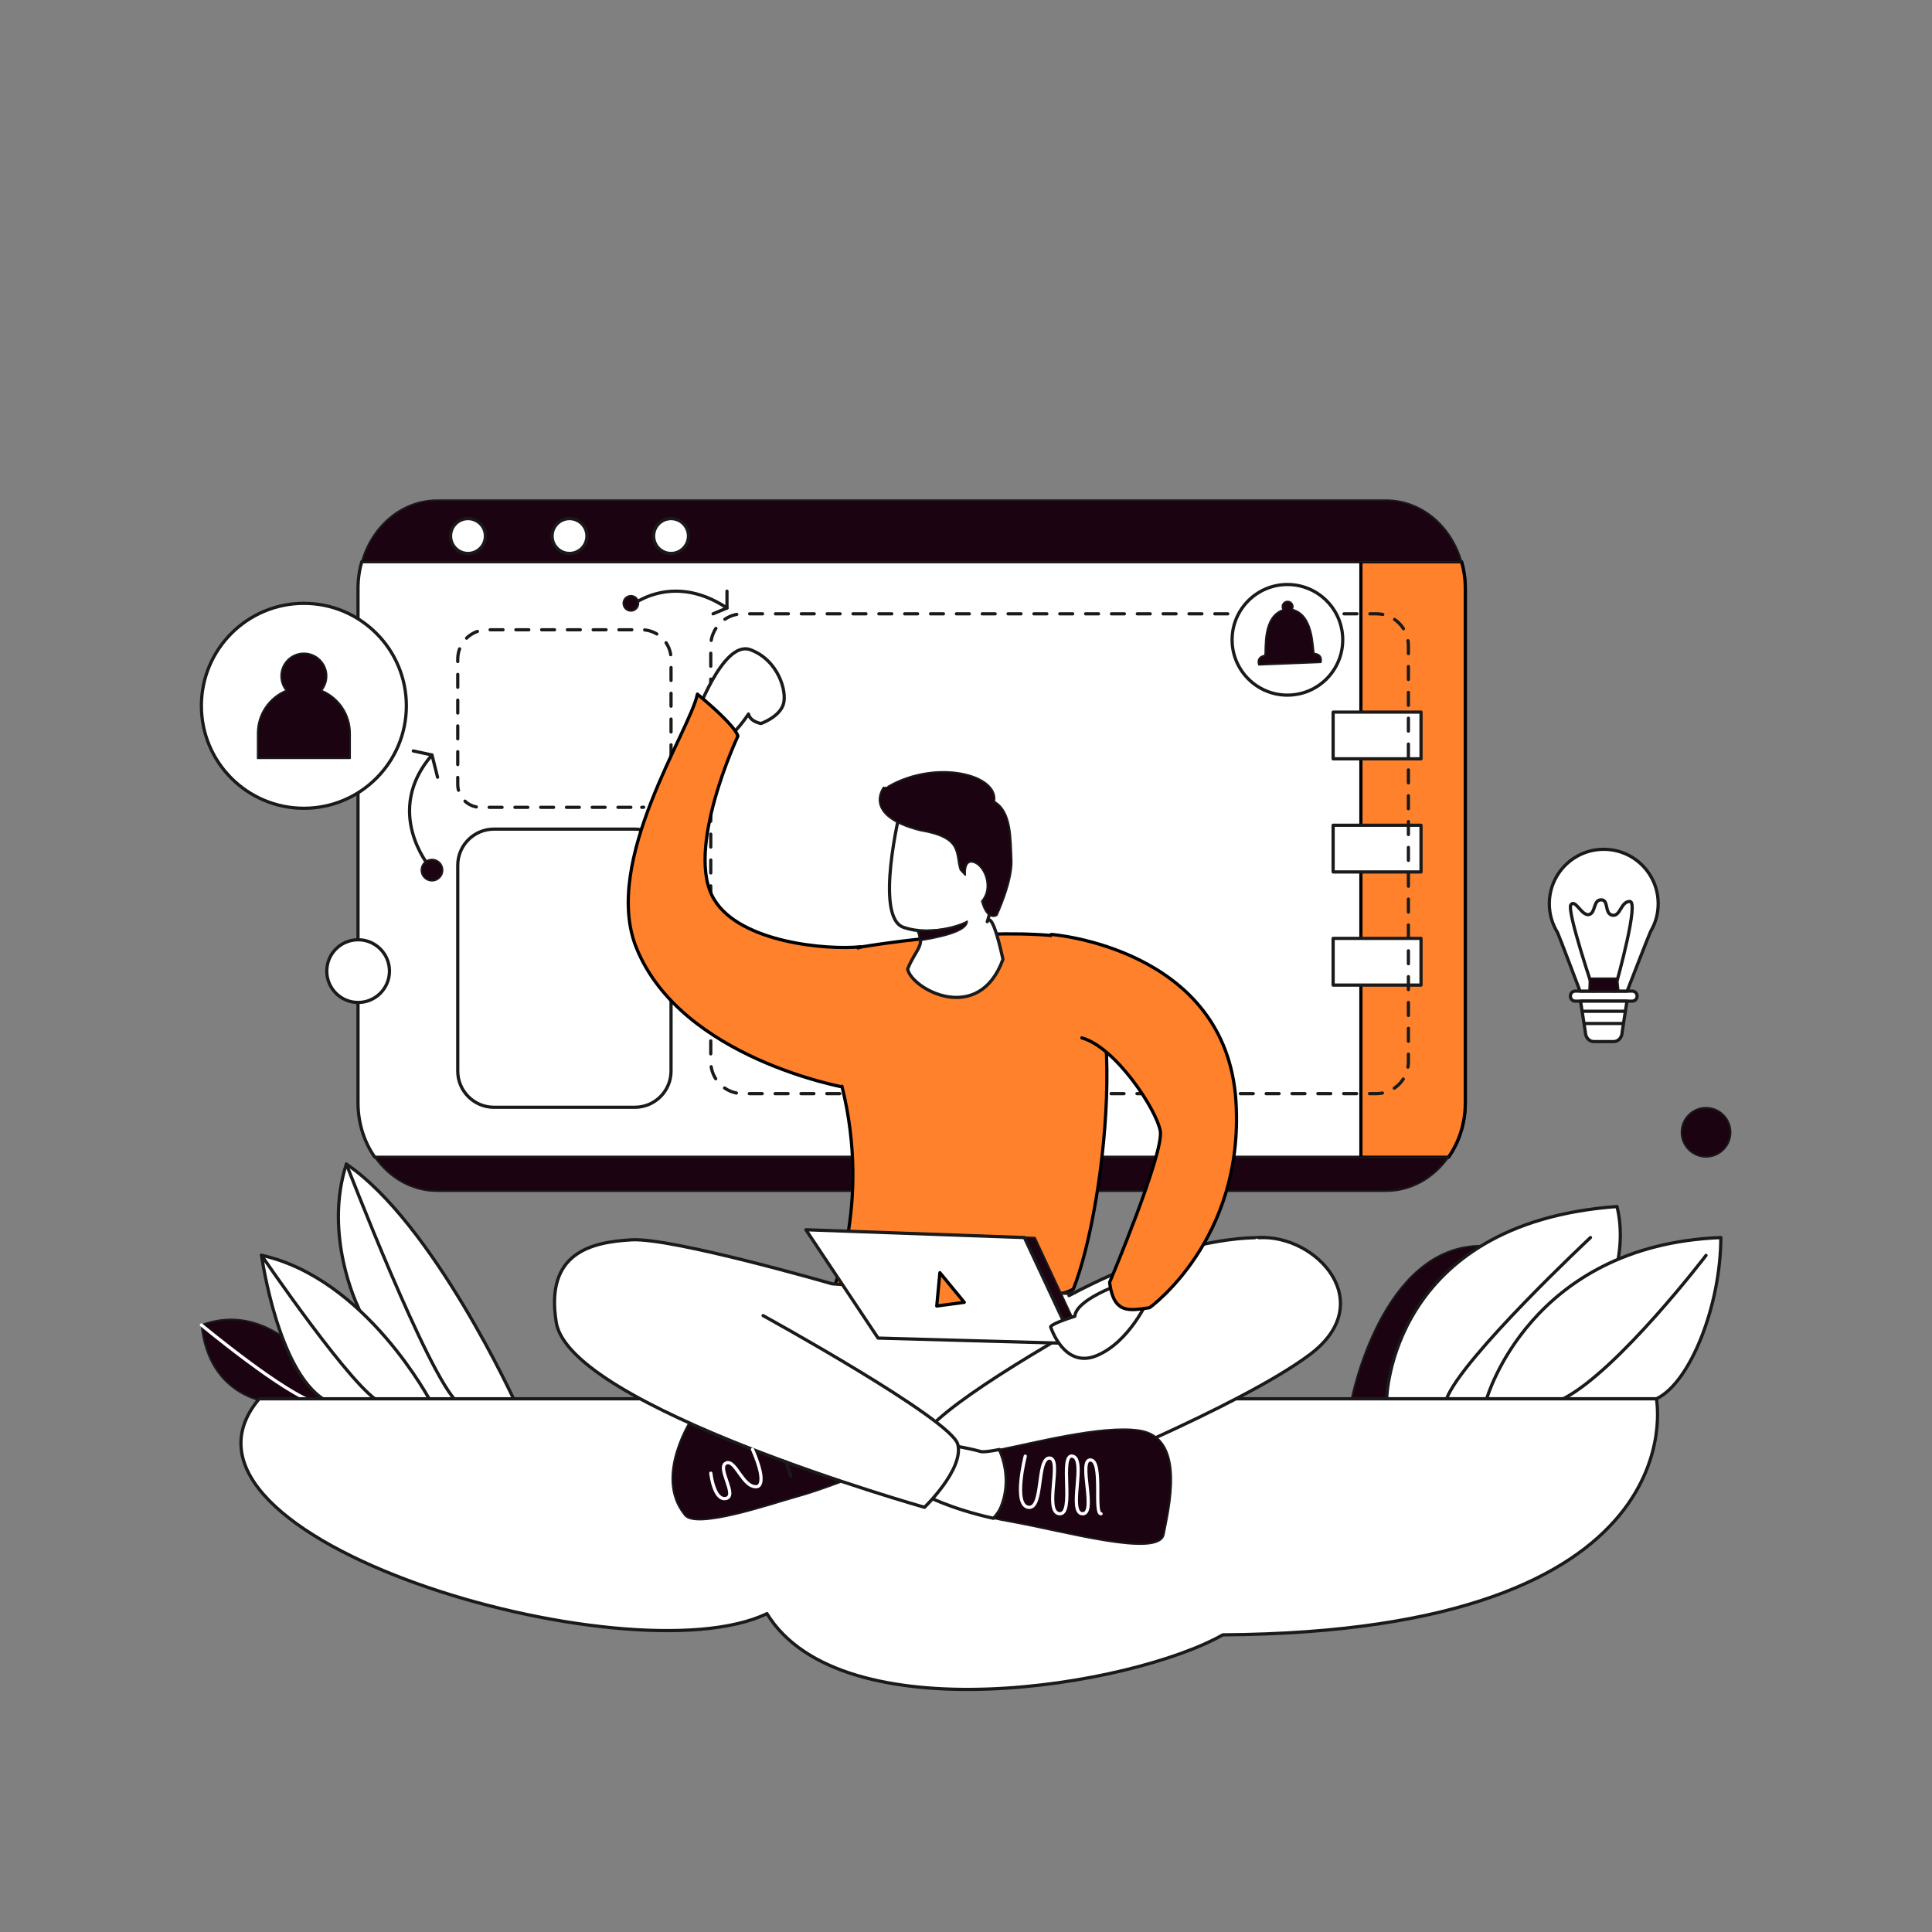 <svg xmlns="http://www.w3.org/2000/svg" xmlns:xlink="http://www.w3.org/1999/xlink" viewBox="0 0 1200 1200" width="1200" height="1200" preserveAspectRatio="xMidYMid meet" style="width: 100%; height: 100%; transform: translate3d(0px, 0px, 0px); content-visibility: visible;" id="User Interface"><rect x="0" y="0" width="1200" height="1200" fill="#808080" stroke="none"/><defs><clipPath id="__lottie_element_2"><rect width="1200" height="1200" x="0" y="0"/></clipPath><clipPath id="__lottie_element_4"><path d="M0,0 L1200,0 L1200,1200 L0,1200z"/></clipPath><clipPath id="__lottie_element_8"><path d="M0,0 L1200,0 L1200,1200 L0,1200z"/></clipPath></defs><g clip-path="url(#__lottie_element_2)"><g clip-path="url(#__lottie_element_4)" transform="matrix(1,0,0,1,0,80)" opacity="1" style="display: block;"><g transform="matrix(1,0,0,1,-360,60)" opacity="1" style="display: block;"><g opacity="1" transform="matrix(1,0,0,1,1239.852,681.199)"><path fill="rgb(28,3,17)" fill-opacity="1" d=" M-40.377,47.615 C-40.377,47.615 -21.77,-47.614 40.377,-47.46 C40.377,-47.46 0.938,47.615 0.938,47.615 C0.938,47.615 -40.377,47.615 -40.377,47.615z"/><path stroke-linecap="round" stroke-linejoin="round" fill-opacity="0" stroke="rgb(26,26,26)" stroke-opacity="1" stroke-width="1" d=" M-40.377,47.615 C-40.377,47.615 -21.77,-47.614 40.377,-47.46 C40.377,-47.46 0.938,47.615 0.938,47.615 C0.938,47.615 -40.377,47.615 -40.377,47.615z"/></g><g opacity="1" transform="matrix(1,0,0,1,620.432,657.103)"><path fill="rgb(255,255,255)" fill-opacity="1" d=" M-38.235,14.143 C-38.235,14.143 -59.652,-29.83 -45.294,-74.064 C8.827,-37.359 59.653,74.064 59.653,74.064 C59.653,74.064 -12.823,74.064 -12.823,74.064 C-12.823,74.064 -38.235,14.143 -38.235,14.143z"/><path stroke-linecap="round" stroke-linejoin="round" fill-opacity="0" stroke="rgb(26,26,26)" stroke-opacity="1" stroke-width="2" d=" M-38.235,14.143 C-38.235,14.143 -59.652,-29.83 -45.294,-74.064 C8.827,-37.359 59.653,74.064 59.653,74.064 C59.653,74.064 -12.823,74.064 -12.823,74.064 C-12.823,74.064 -38.235,14.143 -38.235,14.143z"/></g><g opacity="1" transform="matrix(1,0,0,1,528.233,697.494)"><path fill="rgb(28,3,17)" fill-opacity="1" d=" M-0.157,33.672 C-0.157,33.672 -38.433,31.266 -43.139,-14.536 C8.314,-33.673 43.139,33.672 43.139,33.672 C43.139,33.672 -0.157,33.672 -0.157,33.672z"/><path stroke-linecap="round" stroke-linejoin="round" fill-opacity="0" stroke="rgb(26,26,26)" stroke-opacity="1" stroke-width="1" d=" M-0.157,33.672 C-0.157,33.672 -38.433,31.266 -43.139,-14.536 C8.314,-33.673 43.139,33.672 43.139,33.672 C43.139,33.672 -0.157,33.672 -0.157,33.672z"/></g><g opacity="1" transform="matrix(1,0,0,1,575.137,685.416)"><path fill="rgb(255,255,255)" fill-opacity="1" d=" M-52.708,-45.75 C-52.708,-45.75 -42.042,31.529 -10.354,45.75 C-10.354,45.75 52.708,45.75 52.708,45.75 C52.708,45.75 12.551,-31.319 -52.708,-45.75z"/><path stroke-linecap="round" stroke-linejoin="round" fill-opacity="0" stroke="rgb(26,26,26)" stroke-opacity="1" stroke-width="2" d=" M-52.708,-45.75 C-52.708,-45.75 -42.042,31.529 -10.354,45.75 C-10.354,45.75 52.708,45.75 52.708,45.75 C52.708,45.75 12.551,-31.319 -52.708,-45.75z"/></g><g opacity="1" transform="matrix(1,0,0,1,520.703,707.062)"><path stroke-linecap="round" stroke-linejoin="round" fill-opacity="0" stroke="rgb(255,255,255)" stroke-opacity="1" stroke-width="2" d=" M-35.609,-24.104 C-35.609,-24.104 17.098,19.609 35.609,24.104"/></g><g opacity="1" transform="matrix(1,0,0,1,559.607,685.416)"><path stroke-linecap="round" stroke-linejoin="round" fill-opacity="0" stroke="rgb(26,26,26)" stroke-opacity="1" stroke-width="2" d=" M-37.178,-45.75 C-37.178,-45.75 21.178,40 37.179,45.75"/></g><g opacity="1" transform="matrix(1,0,0,1,609.728,657.103)"><path stroke-linecap="round" stroke-linejoin="round" fill-opacity="0" stroke="rgb(26,26,26)" stroke-opacity="1" stroke-width="2" d=" M-34.59,-74.064 C-34.59,-74.064 16.236,57.961 34.59,74.064"/></g><g opacity="1" transform="matrix(1,0,0,1,1299.882,669.102)"><path fill="rgb(255,255,255)" fill-opacity="1" d=" M-78.593,59.711 C-78.593,59.711 -76.71,-49.358 64.473,-59.711 C78.593,-1.36 15.53,59.711 15.53,59.711 C15.53,59.711 -78.593,59.711 -78.593,59.711z"/><path stroke-linecap="round" stroke-linejoin="round" fill-opacity="0" stroke="rgb(26,26,26)" stroke-opacity="1" stroke-width="2" d=" M-78.593,59.711 C-78.593,59.711 -76.71,-49.358 64.473,-59.711 C78.593,-1.36 15.53,59.711 15.53,59.711 C15.53,59.711 -78.593,59.711 -78.593,59.711z"/></g><g opacity="1" transform="matrix(1,0,0,1,1356.12,678.742)"><path fill="rgb(255,255,255)" fill-opacity="1" d=" M-72.71,50.071 C-72.71,50.071 -45.885,-45.379 72.71,-50.071 C72.71,-8.881 54.121,39.85 32.708,50.071 C32.708,50.071 -72.71,50.071 -72.71,50.071z"/><path stroke-linecap="round" stroke-linejoin="round" fill-opacity="0" stroke="rgb(26,26,26)" stroke-opacity="1" stroke-width="2" d=" M-72.71,50.071 C-72.71,50.071 -45.885,-45.379 72.71,-50.071 C72.71,-8.881 54.121,39.85 32.708,50.071 C32.708,50.071 -72.71,50.071 -72.71,50.071z"/></g><g opacity="1" transform="matrix(1,0,0,1,932.196,833.181)"><path fill="rgb(255,255,255)" fill-opacity="1" d=" M-411.178,-104.368 C-411.178,-104.368 456.632,-104.368 456.632,-104.368 C456.632,-104.368 484.594,40.369 187.304,42.252 C130.967,74.251 -49.677,104.367 -95.832,29.075 C-181.519,70.486 -484.594,-17.585 -411.178,-104.368z"/><path stroke-linecap="round" stroke-linejoin="round" fill-opacity="0" stroke="rgb(26,26,26)" stroke-opacity="1" stroke-width="2" d=" M-411.178,-104.368 C-411.178,-104.368 456.632,-104.368 456.632,-104.368 C456.632,-104.368 484.594,40.369 187.304,42.252 C130.967,74.251 -49.677,104.367 -95.832,29.075 C-181.519,70.486 -484.594,-17.585 -411.178,-104.368z"/></g><g opacity="1" transform="matrix(1,0,0,1,1375.298,684.278)"><path fill="rgb(255,255,255)" fill-opacity="1" d=" M44.355,-44.535 C44.355,-44.535 -10.472,27.228 -44.356,44.535"/><path stroke-linecap="round" stroke-linejoin="round" fill-opacity="0" stroke="rgb(26,26,26)" stroke-opacity="1" stroke-width="2" d=" M44.355,-44.535 C44.355,-44.535 -10.472,27.228 -44.356,44.535"/></g><g opacity="1" transform="matrix(1,0,0,1,1303.176,678.742)"><path stroke-linecap="round" stroke-linejoin="round" fill-opacity="0" stroke="rgb(26,26,26)" stroke-opacity="1" stroke-width="2" d=" M44.708,-50.072 C44.708,-50.072 -34.826,24.321 -44.709,50.071"/></g><g opacity="1" transform="matrix(1,0,0,1,1419.653,563.287)"><path fill="rgb(28,3,17)" fill-opacity="1" d=" M15.254,0 C15.254,8.424 8.424,15.253 0,15.253 C-8.425,15.253 -15.254,8.424 -15.254,0 C-15.254,-8.424 -8.425,-15.253 0,-15.253 C8.424,-15.253 15.254,-8.424 15.254,0z"/><path stroke-linecap="round" stroke-linejoin="round" fill-opacity="0" stroke="rgb(26,26,26)" stroke-opacity="1" stroke-width="1" d=" M15.254,0 C15.254,8.424 8.424,15.253 0,15.253 C-8.425,15.253 -15.254,8.424 -15.254,0 C-15.254,-8.424 -8.425,-15.253 0,-15.253 C8.424,-15.253 15.254,-8.424 15.254,0z"/></g></g></g><g clip-path="url(#__lottie_element_8)" transform="matrix(1,0,0,1,0,80)" opacity="1" style="display: block;"><g transform="matrix(1,0,0,1,-360,60)" opacity="1" style="display: block;"><g opacity="1" transform="matrix(1,0,0,1,0,0)"><g opacity="1" transform="matrix(1,0,0,1,926.24,393.869)"><path fill="rgb(255,255,255)" fill-opacity="1" d=" M343.872,151.109 C343.872,151.109 343.872,-168.333 343.872,-168.333 C343.872,-174.121 343.064,-179.698 341.576,-184.935 C341.576,-184.935 -341.576,-184.935 -341.576,-184.935 C-343.064,-179.698 -343.872,-174.121 -343.872,-168.333 C-343.872,-168.333 -343.872,151.109 -343.872,151.109 C-343.872,163.876 -339.956,175.615 -333.406,184.935 C-333.406,184.935 333.407,184.935 333.407,184.935 C339.956,175.615 343.872,163.876 343.872,151.109z"/><path stroke-linecap="round" stroke-linejoin="round" fill-opacity="0" stroke="rgb(26,26,26)" stroke-opacity="1" stroke-width="2" d=" M343.872,151.109 C343.872,151.109 343.872,-168.333 343.872,-168.333 C343.872,-174.121 343.064,-179.698 341.576,-184.935 C341.576,-184.935 -341.576,-184.935 -341.576,-184.935 C-343.064,-179.698 -343.872,-174.121 -343.872,-168.333 C-343.872,-168.333 -343.872,151.109 -343.872,151.109 C-343.872,163.876 -339.956,175.615 -333.406,184.935 C-333.406,184.935 333.407,184.935 333.407,184.935 C339.956,175.615 343.872,163.876 343.872,151.109z"/></g><g opacity="1" transform="matrix(1,0,0,1,1237.702,393.869)"><path fill="rgb(255,129,44)" fill-opacity="1" d=" M32.414,-168.331 C32.414,-168.331 32.414,151.109 32.414,151.109 C32.414,163.876 28.492,175.612 21.943,184.933 C21.943,184.933 -32.414,184.933 -32.414,184.933 C-32.414,184.933 -32.414,-184.933 -32.414,-184.933 C-32.414,-184.933 30.116,-184.933 30.116,-184.933 C31.602,-179.698 32.414,-174.12 32.414,-168.331z"/><path stroke-linecap="round" stroke-linejoin="round" fill-opacity="0" stroke="rgb(0,0,0)" stroke-opacity="1" stroke-width="2" d=" M32.414,-168.331 C32.414,-168.331 32.414,151.109 32.414,151.109 C32.414,163.876 28.492,175.612 21.943,184.933 C21.943,184.933 -32.414,184.933 -32.414,184.933 C-32.414,184.933 -32.414,-184.933 -32.414,-184.933 C-32.414,-184.933 30.116,-184.933 30.116,-184.933 C31.602,-179.698 32.414,-174.12 32.414,-168.331z"/></g><g opacity="1" transform="matrix(1,0,0,1,926.24,589.321)"><path fill="rgb(28,3,17)" fill-opacity="1" d=" M-333.407,-10.517 C-324.413,2.284 -310.444,10.517 -294.744,10.517 C-294.744,10.517 294.744,10.517 294.744,10.517 C310.445,10.517 324.413,2.284 333.407,-10.517 C333.407,-10.517 -333.407,-10.517 -333.407,-10.517z"/><path stroke-linecap="round" stroke-linejoin="round" fill-opacity="0" stroke="rgb(26,26,26)" stroke-opacity="1" stroke-width="1" d=" M-333.407,-10.517 C-324.413,2.284 -310.444,10.517 -294.744,10.517 C-294.744,10.517 294.744,10.517 294.744,10.517 C310.445,10.517 324.413,2.284 333.407,-10.517 C333.407,-10.517 -333.407,-10.517 -333.407,-10.517z"/></g><g opacity="1" transform="matrix(1,0,0,1,926.24,189.805)"><path fill="rgb(28,3,17)" fill-opacity="1" d=" M294.745,-19.129 C294.745,-19.129 -294.743,-19.129 -294.743,-19.129 C-316.693,-19.129 -335.276,-3.052 -341.576,19.129 C-341.576,19.129 341.576,19.129 341.576,19.129 C335.276,-3.052 316.695,-19.129 294.745,-19.129z"/><path stroke-linecap="round" stroke-linejoin="round" fill-opacity="0" stroke="rgb(26,26,26)" stroke-opacity="1" stroke-width="1" d=" M294.745,-19.129 C294.745,-19.129 -294.743,-19.129 -294.743,-19.129 C-316.693,-19.129 -335.276,-3.052 -341.576,19.129 C-341.576,19.129 341.576,19.129 341.576,19.129 C335.276,-3.052 316.695,-19.129 294.745,-19.129z"/></g><g opacity="1" transform="matrix(1,0,0,1,710.557,461.361)"><path fill="rgb(255,255,255)" fill-opacity="1" d=" M43.734,86.385 C43.734,86.385 -43.735,86.385 -43.735,86.385 C-56.164,86.385 -66.239,76.311 -66.239,63.882 C-66.239,63.882 -66.239,-63.881 -66.239,-63.881 C-66.239,-76.31 -56.164,-86.385 -43.735,-86.385 C-43.735,-86.385 43.734,-86.385 43.734,-86.385 C56.163,-86.385 66.238,-76.31 66.238,-63.881 C66.238,-63.881 66.238,63.882 66.238,63.882 C66.238,76.311 56.163,86.385 43.734,86.385z"/><path stroke-linecap="round" stroke-linejoin="round" fill-opacity="0" stroke="rgb(26,26,26)" stroke-opacity="1" stroke-width="2" d=" M43.734,86.385 C43.734,86.385 -43.735,86.385 -43.735,86.385 C-56.164,86.385 -66.239,76.311 -66.239,63.882 C-66.239,63.882 -66.239,-63.881 -66.239,-63.881 C-66.239,-76.31 -56.164,-86.385 -43.735,-86.385 C-43.735,-86.385 43.734,-86.385 43.734,-86.385 C56.163,-86.385 66.238,-76.31 66.238,-63.881 C66.238,-63.881 66.238,63.882 66.238,63.882 C66.238,76.311 56.163,86.385 43.734,86.385z"/></g><g opacity="1" transform="matrix(1,0,0,1,650.671,192.935)"><path fill="rgb(255,255,255)" fill-opacity="1" d=" M10.824,0 C10.824,-5.978 5.978,-10.823 0,-10.823 C-5.978,-10.823 -10.824,-5.978 -10.824,0 C-10.824,5.978 -5.978,10.823 0,10.823 C5.978,10.823 10.824,5.978 10.824,0z"/><path stroke-linecap="round" stroke-linejoin="round" fill-opacity="0" stroke="rgb(26,26,26)" stroke-opacity="1" stroke-width="2" d=" M10.824,0 C10.824,-5.978 5.978,-10.823 0,-10.823 C-5.978,-10.823 -10.824,-5.978 -10.824,0 C-10.824,5.978 -5.978,10.823 0,10.823 C5.978,10.823 10.824,5.978 10.824,0z"/></g><g opacity="1" transform="matrix(1,0,0,1,713.733,192.935)"><path fill="rgb(255,255,255)" fill-opacity="1" d=" M10.824,0 C10.824,-5.978 5.978,-10.823 0,-10.823 C-5.978,-10.823 -10.824,-5.978 -10.824,0 C-10.824,5.978 -5.978,10.823 0,10.823 C5.978,10.823 10.824,5.978 10.824,0z"/><path stroke-linecap="round" stroke-linejoin="round" fill-opacity="0" stroke="rgb(26,26,26)" stroke-opacity="1" stroke-width="2" d=" M10.824,0 C10.824,-5.978 5.978,-10.823 0,-10.823 C-5.978,-10.823 -10.824,-5.978 -10.824,0 C-10.824,5.978 -5.978,10.823 0,10.823 C5.978,10.823 10.824,5.978 10.824,0z"/></g><g opacity="1" transform="matrix(1,0,0,1,776.796,192.935)"><path fill="rgb(255,255,255)" fill-opacity="1" d=" M10.824,0 C10.824,-5.978 5.978,-10.823 0,-10.823 C-5.978,-10.823 -10.824,-5.978 -10.824,0 C-10.824,5.978 -5.978,10.823 0,10.823 C5.978,10.823 10.824,5.978 10.824,0z"/><path stroke-linecap="round" stroke-linejoin="round" fill-opacity="0" stroke="rgb(26,26,26)" stroke-opacity="1" stroke-width="2" d=" M10.824,0 C10.824,-5.978 5.978,-10.823 0,-10.823 C-5.978,-10.823 -10.824,-5.978 -10.824,0 C-10.824,5.978 -5.978,10.823 0,10.823 C5.978,10.823 10.824,5.978 10.824,0z"/></g><g opacity="1" transform="matrix(1,0,0,1,582.437,463.172)"><path fill="rgb(255,255,255)" fill-opacity="1" d=" M19.47,0 C19.47,10.753 10.753,19.47 0,19.47 C-10.753,19.47 -19.47,10.753 -19.47,0 C-19.47,-10.753 -10.753,-19.47 0,-19.47 C10.753,-19.47 19.47,-10.753 19.47,0z"/><path stroke-linecap="round" stroke-linejoin="round" fill-opacity="0" stroke="rgb(26,26,26)" stroke-opacity="1" stroke-width="2" d=" M19.47,0 C19.47,10.753 10.753,19.47 0,19.47 C-10.753,19.47 -19.47,10.753 -19.47,0 C-19.47,-10.753 -10.753,-19.47 0,-19.47 C10.753,-19.47 19.47,-10.753 19.47,0z"/></g><g opacity="1" transform="matrix(1,0,0,1,1356.12,478.709)"><path fill="rgb(255,255,255)" fill-opacity="1" d=" M20.708,-0.106 C20.708,-0.106 20.708,0.114 20.708,0.114 C20.708,1.773 19.359,3.121 17.7,3.121 C17.7,3.121 -17.692,3.121 -17.692,3.121 C-19.359,3.121 -20.708,1.773 -20.708,0.114 C-20.708,0.114 -20.708,-0.106 -20.708,-0.106 C-20.708,-1.773 -19.359,-3.121 -17.692,-3.121 C-17.692,-3.121 17.7,-3.121 17.7,-3.121 C19.359,-3.121 20.708,-1.773 20.708,-0.106z"/><path stroke-linecap="round" stroke-linejoin="round" fill-opacity="0" stroke="rgb(26,26,26)" stroke-opacity="1" stroke-width="2" d=" M20.708,-0.106 C20.708,-0.106 20.708,0.114 20.708,0.114 C20.708,1.773 19.359,3.121 17.7,3.121 C17.7,3.121 -17.692,3.121 -17.692,3.121 C-19.359,3.121 -20.708,1.773 -20.708,0.114 C-20.708,0.114 -20.708,-0.106 -20.708,-0.106 C-20.708,-1.773 -19.359,-3.121 -17.692,-3.121 C-17.692,-3.121 17.7,-3.121 17.7,-3.121 C19.359,-3.121 20.708,-1.773 20.708,-0.106z"/></g><g opacity="1" transform="matrix(1,0,0,1,1356.12,431.555)"><path fill="rgb(255,255,255)" fill-opacity="1" d=" M33.81,-10.226 C33.81,-3.926 32.088,1.969 29.094,7.013 C28.47,8.064 14.538,44.033 14.538,44.033 C14.538,44.033 -14.756,44.033 -14.756,44.033 C-14.756,44.033 -28.194,8.473 -28.719,7.63 C-31.945,2.451 -33.809,-3.666 -33.809,-10.226 C-33.809,-28.898 -18.673,-44.033 0,-44.033 C18.674,-44.033 33.81,-28.898 33.81,-10.226z"/><path stroke-linecap="round" stroke-linejoin="round" fill-opacity="0" stroke="rgb(26,26,26)" stroke-opacity="1" stroke-width="2" d=" M33.81,-10.226 C33.81,-3.926 32.088,1.969 29.094,7.013 C28.47,8.064 14.538,44.033 14.538,44.033 C14.538,44.033 -14.756,44.033 -14.756,44.033 C-14.756,44.033 -28.194,8.473 -28.719,7.63 C-31.945,2.451 -33.809,-3.666 -33.809,-10.226 C-33.809,-28.898 -18.673,-44.033 0,-44.033 C18.674,-44.033 33.81,-28.898 33.81,-10.226z"/></g><g opacity="1" transform="matrix(1,0,0,1,1356.12,494.385)"><path fill="rgb(255,255,255)" fill-opacity="1" d=" M14.424,-12.556 C14.424,-12.556 11.446,6.496 11.446,6.496 C11.446,9.844 9.121,12.556 6.25,12.556 C6.25,12.556 -6.258,12.556 -6.258,12.556 C-9.121,12.556 -11.446,9.844 -11.446,6.496 C-11.446,6.496 -14.424,-12.556 -14.424,-12.556 C-14.424,-12.556 14.424,-12.556 14.424,-12.556z"/><path stroke-linecap="round" stroke-linejoin="round" fill-opacity="0" stroke="rgb(26,26,26)" stroke-opacity="1" stroke-width="2" d=" M14.424,-12.556 C14.424,-12.556 11.446,6.496 11.446,6.496 C11.446,9.844 9.121,12.556 6.25,12.556 C6.25,12.556 -6.258,12.556 -6.258,12.556 C-9.121,12.556 -11.446,9.844 -11.446,6.496 C-11.446,6.496 -14.424,-12.556 -14.424,-12.556 C-14.424,-12.556 14.424,-12.556 14.424,-12.556z"/></g><g opacity="1" transform="matrix(1,0,0,1,0,0)"><path fill="rgb(255,255,255)" fill-opacity="1" d=" M1342.735,488.106 C1342.735,488.106 1369.505,488.106 1369.505,488.106"/><path stroke-linecap="round" stroke-linejoin="round" fill-opacity="0" stroke="rgb(26,26,26)" stroke-opacity="1" stroke-width="2" d=" M1342.735,488.106 C1342.735,488.106 1369.505,488.106 1369.505,488.106"/></g><g opacity="1" transform="matrix(1,0,0,1,0,0)"><path fill="rgb(255,255,255)" fill-opacity="1" d=" M1344.096,495.717 C1344.096,495.717 1368.145,495.717 1368.145,495.717"/><path stroke-linecap="round" stroke-linejoin="round" fill-opacity="0" stroke="rgb(26,26,26)" stroke-opacity="1" stroke-width="2" d=" M1344.096,495.717 C1344.096,495.717 1368.145,495.717 1368.145,495.717"/></g><g opacity="1" transform="matrix(1,0,0,1,1355.501,446.885)"><path stroke-linecap="round" stroke-linejoin="round" fill-opacity="0" stroke="rgb(26,26,26)" stroke-opacity="1" stroke-width="2" d=" M-5.575,28.702 C-5.575,28.702 -22.497,-21.143 -19.797,-24.923 C-17.096,-28.703 -13.229,-18.129 -8.745,-18.814 C-4.262,-19.499 -6.115,-27.899 -1.075,-27.983 C3.965,-28.067 0.837,-19.405 5.946,-18.442 C11.054,-17.479 11.098,-26.916 16.797,-26.993 C22.497,-27.071 9.988,18.802 7.108,28.702"/></g><g opacity="1" transform="matrix(1,0,0,1,1356.233,471.6)"><path fill="rgb(28,3,17)" fill-opacity="1" d=" M-9.256,3.988 C-9.256,3.988 -8.95,-3.988 -8.95,-3.988 C-8.95,-3.988 8.355,-3.988 8.355,-3.988 C8.355,-3.988 9.256,3.988 9.256,3.988 C9.256,3.988 -9.256,3.988 -9.256,3.988z"/><path stroke-linecap="round" stroke-linejoin="round" fill-opacity="0" stroke="rgb(26,26,26)" stroke-opacity="1" stroke-width="1" d=" M-9.256,3.988 C-9.256,3.988 -8.95,-3.988 -8.95,-3.988 C-8.95,-3.988 8.355,-3.988 8.355,-3.988 C8.355,-3.988 9.256,3.988 9.256,3.988 C9.256,3.988 -9.256,3.988 -9.256,3.988z"/></g><g opacity="1" transform="matrix(1,0,0,1,622.512,327.675)"><path stroke-linecap="round" stroke-linejoin="round" fill-opacity="0" stroke="rgb(26,26,26)" stroke-opacity="1" stroke-width="2" d=" M-5.804,-1.255 C-5.804,-1.255 5.804,1.255 5.804,1.255"/></g><g opacity="1" transform="matrix(1,0,0,1,614.826,363.596)"><path stroke-linecap="round" stroke-linejoin="round" fill-opacity="0" stroke="rgb(26,26,26)" stroke-opacity="1" stroke-width="2" d=" M16.942,-20.863 C16.942,-20.863 13.491,-34.665 13.491,-34.665 C-16.942,0.471 11.922,34.665 11.922,34.665"/></g><g opacity="1" transform="matrix(1,0,0,1,628.317,400.457)"><path fill="rgb(28,3,17)" fill-opacity="1" d=" M6.589,0 C6.589,-3.638 3.639,-6.588 0,-6.588 C-3.639,-6.588 -6.589,-3.638 -6.589,0 C-6.589,3.639 -3.639,6.588 0,6.588 C3.639,6.588 6.589,3.639 6.589,0z"/><path stroke-linecap="round" stroke-linejoin="round" fill-opacity="0" stroke="rgb(26,26,26)" stroke-opacity="1" stroke-width="1" d=" M6.589,0 C6.589,-3.638 3.639,-6.588 0,-6.588 C-3.639,-6.588 -6.589,-3.638 -6.589,0 C-6.589,3.639 -3.639,6.588 0,6.588 C3.639,6.588 6.589,3.639 6.589,0z"/></g><g opacity="1" transform="matrix(1,0,0,1,780.795,225.875)"><path stroke-linecap="round" stroke-linejoin="round" fill-opacity="0" stroke="rgb(26,26,26)" stroke-opacity="1" stroke-width="2" d=" M30.747,1.307 C30.747,1.307 30.747,11.764 30.747,11.764 C-4.706,-11.765 -30.747,11.764 -30.747,11.764"/></g><g opacity="1" transform="matrix(1,0,0,1,807.229,239.447)"><path stroke-linecap="round" stroke-linejoin="round" fill-opacity="0" stroke="rgb(26,26,26)" stroke-opacity="1" stroke-width="2" d=" M-4.314,1.808 C-4.314,1.808 4.314,-1.808 4.314,-1.808"/></g><g opacity="1" transform="matrix(1,0,0,1,751.853,234.741)"><path fill="rgb(28,3,17)" fill-opacity="1" d=" M4.707,0 C4.707,-2.599 2.599,-4.706 0,-4.706 C-2.599,-4.706 -4.706,-2.599 -4.706,0 C-4.706,2.599 -2.599,4.706 0,4.706 C2.599,4.706 4.707,2.599 4.707,0z"/><path stroke-linecap="round" stroke-linejoin="round" fill-opacity="0" stroke="rgb(26,26,26)" stroke-opacity="1" stroke-width="1" d=" M4.707,0 C4.707,-2.599 2.599,-4.706 0,-4.706 C-2.599,-4.706 -4.706,-2.599 -4.706,0 C-4.706,2.599 -2.599,4.706 0,4.706 C2.599,4.706 4.707,2.599 4.707,0z"/></g><g opacity="1" transform="matrix(1,0,0,1,548.744,298.386)"><path fill="rgb(255,255,255)" fill-opacity="1" d=" M63.651,0 C63.651,35.15 35.152,63.645 0,63.645 C-35.154,63.645 -63.651,35.15 -63.651,0 C-63.651,-35.15 -35.154,-63.645 0,-63.645 C35.152,-63.645 63.651,-35.15 63.651,0z"/><path stroke-linecap="round" stroke-linejoin="round" fill-opacity="0" stroke="rgb(26,26,26)" stroke-opacity="1" stroke-width="2" d=" M63.651,0 C63.651,35.15 35.152,63.645 0,63.645 C-35.154,63.645 -63.651,35.15 -63.651,0 C-63.651,-35.15 -35.154,-63.645 0,-63.645 C35.152,-63.645 63.651,-35.15 63.651,0z"/></g><g opacity="1" transform="matrix(1,0,0,1,1215.329,387.078)"><path fill="rgb(255,255,255)" fill-opacity="1" d=" M27.295,14.5 C27.295,14.5 -27.296,14.5 -27.296,14.5 C-27.296,14.5 -27.296,-14.5 -27.296,-14.5 C-27.296,-14.5 27.295,-14.5 27.295,-14.5 C27.295,-14.5 27.295,14.5 27.295,14.5z"/><path stroke-linecap="round" stroke-linejoin="round" fill-opacity="0" stroke="rgb(26,26,26)" stroke-opacity="1" stroke-width="2" d=" M27.295,14.5 C27.295,14.5 -27.296,14.5 -27.296,14.5 C-27.296,14.5 -27.296,-14.5 -27.296,-14.5 C-27.296,-14.5 27.295,-14.5 27.295,-14.5 C27.295,-14.5 27.295,14.5 27.295,14.5z"/></g><g opacity="1" transform="matrix(1,0,0,1,548.745,298.386)"><path fill="rgb(28,3,17)" fill-opacity="1" d=" M10.901,-9.498 C12.911,-11.937 14.117,-15.062 14.117,-18.469 C14.117,-26.266 7.797,-32.587 0,-32.587 C-7.797,-32.587 -14.12,-26.266 -14.12,-18.469 C-14.12,-15.062 -12.911,-11.937 -10.901,-9.498 C-21.349,-5.206 -28.708,5.065 -28.708,17.059 C-28.708,17.059 -28.708,32.587 -28.708,32.587 C-28.708,32.587 28.707,32.587 28.707,32.587 C28.707,32.587 28.707,17.059 28.707,17.059 C28.707,5.065 21.348,-5.206 10.901,-9.498z"/><path stroke-linecap="round" stroke-linejoin="round" fill-opacity="0" stroke="rgb(26,26,26)" stroke-opacity="1" stroke-width="1" d=" M10.901,-9.498 C12.911,-11.937 14.117,-15.062 14.117,-18.469 C14.117,-26.266 7.797,-32.587 0,-32.587 C-7.797,-32.587 -14.12,-26.266 -14.12,-18.469 C-14.12,-15.062 -12.911,-11.937 -10.901,-9.498 C-21.349,-5.206 -28.708,5.065 -28.708,17.059 C-28.708,17.059 -28.708,32.587 -28.708,32.587 C-28.708,32.587 28.707,32.587 28.707,32.587 C28.707,32.587 28.707,17.059 28.707,17.059 C28.707,5.065 21.348,-5.206 10.901,-9.498z"/></g><g opacity="1" transform="matrix(1,0,0,1,1215.329,316.807)"><path fill="rgb(255,255,255)" fill-opacity="1" d=" M27.295,14.5 C27.295,14.5 -27.296,14.5 -27.296,14.5 C-27.296,14.5 -27.296,-14.5 -27.296,-14.5 C-27.296,-14.5 27.295,-14.5 27.295,-14.5 C27.295,-14.5 27.295,14.5 27.295,14.5z"/><path stroke-linecap="round" stroke-linejoin="round" fill-opacity="0" stroke="rgb(26,26,26)" stroke-opacity="1" stroke-width="2" d=" M27.295,14.5 C27.295,14.5 -27.296,14.5 -27.296,14.5 C-27.296,14.5 -27.296,-14.5 -27.296,-14.5 C-27.296,-14.5 27.295,-14.5 27.295,-14.5 C27.295,-14.5 27.295,14.5 27.295,14.5z"/></g><g opacity="1" transform="matrix(1,0,0,1,1215.329,457.351)"><path fill="rgb(255,255,255)" fill-opacity="1" d=" M27.295,14.5 C27.295,14.5 -27.296,14.5 -27.296,14.5 C-27.296,14.5 -27.296,-14.5 -27.296,-14.5 C-27.296,-14.5 27.295,-14.5 27.295,-14.5 C27.295,-14.5 27.295,14.5 27.295,14.5z"/><path stroke-linecap="round" stroke-linejoin="round" fill-opacity="0" stroke="rgb(26,26,26)" stroke-opacity="1" stroke-width="2" d=" M27.295,14.5 C27.295,14.5 -27.296,14.5 -27.296,14.5 C-27.296,14.5 -27.296,-14.5 -27.296,-14.5 C-27.296,-14.5 27.295,-14.5 27.295,-14.5 C27.295,-14.5 27.295,14.5 27.295,14.5z"/></g></g><g opacity="1" transform="matrix(1,0,0,1,1018.129,390.265)"><path stroke-linecap="round" stroke-linejoin="round" fill-opacity="0" stroke-dasharray=" 8.026 8.026" stroke-dashoffset="212.375" stroke="rgb(26,26,26)" stroke-opacity="1" stroke-width="2" d=" M196.841,149.01 C196.841,149.01 -196.839,149.01 -196.839,149.01 C-207.785,149.01 -216.659,140.138 -216.659,129.193 C-216.659,129.193 -216.659,-129.193 -216.659,-129.193 C-216.659,-140.138 -207.785,-149.01 -196.839,-149.01 C-196.839,-149.01 196.841,-149.01 196.841,-149.01 C207.786,-149.01 216.659,-140.138 216.659,-129.193 C216.659,-129.193 216.659,129.193 216.659,129.193 C216.659,140.138 207.786,149.01 196.841,149.01z"/></g><g opacity="1" transform="matrix(1,0,0,1,710.557,306.306)"><path stroke-linecap="round" stroke-linejoin="round" fill-opacity="0" stroke-dasharray=" 8 8" stroke-dashoffset="169.236" stroke="rgb(26,26,26)" stroke-opacity="1" stroke-width="2" d=" M48.042,55.132 C48.042,55.132 -52.089,55.132 -52.089,55.132 C-59.904,55.132 -66.239,48.797 -66.239,40.982 C-66.239,40.982 -66.239,-36.934 -66.239,-36.934 C-66.239,-46.984 -58.092,-55.132 -48.042,-55.132 C-48.042,-55.132 48.042,-55.132 48.042,-55.132 C58.092,-55.132 66.239,-46.984 66.239,-36.934 C66.239,-36.934 66.239,36.936 66.239,36.936 C66.239,46.986 58.092,55.132 48.042,55.132z"/></g><g opacity="1" transform="matrix(1,0,0,1,1159.639,257.403)"><path fill="rgb(255,255,255)" fill-opacity="1" d=" M34.355,0 C34.355,18.972 18.974,34.352 0.001,34.352 C-18.973,34.352 -34.355,18.972 -34.355,0 C-34.355,-18.972 -18.973,-34.352 0.001,-34.352 C18.974,-34.352 34.355,-18.972 34.355,0z"/><path stroke-linecap="round" stroke-linejoin="round" fill-opacity="0" stroke="rgb(26,26,26)" stroke-opacity="1" stroke-width="2" d=" M34.355,0 C34.355,18.972 18.974,34.352 0.001,34.352 C-18.973,34.352 -34.355,18.972 -34.355,0 C-34.355,-18.972 -18.973,-34.352 0.001,-34.352 C18.974,-34.352 34.355,-18.972 34.355,0z"/></g><g opacity="1" transform="matrix(0.999,-0.04,0.04,0.999,1160.393,252.868)"><path fill="rgb(28,3,17)" fill-opacity="1" d=" M15.2,13.629 C14.435,9.245 15.823,-10.539 2.682,-14.236 C3.036,-14.756 3.244,-15.383 3.244,-16.06 C3.244,-17.851 1.791,-19.303 0,-19.303 C-1.792,-19.303 -3.244,-17.851 -3.244,-16.06 C-3.244,-15.383 -3.036,-14.756 -2.682,-14.236 C-15.823,-10.54 -14.434,9.245 -15.198,13.629 C-21.078,14.442 -19.253,19.303 -19.253,19.303 C-19.253,19.303 0,19.303 0,19.303 C0,19.303 19.254,19.303 19.254,19.303 C19.254,19.303 21.079,14.442 15.2,13.629z"/><path stroke-linecap="round" stroke-linejoin="round" fill-opacity="0" stroke="rgb(26,26,26)" stroke-opacity="1" stroke-width="1" d=" M15.2,13.629 C14.435,9.245 15.823,-10.539 2.682,-14.236 C3.036,-14.756 3.244,-15.383 3.244,-16.06 C3.244,-17.851 1.791,-19.303 0,-19.303 C-1.792,-19.303 -3.244,-17.851 -3.244,-16.06 C-3.244,-15.383 -3.036,-14.756 -2.682,-14.236 C-15.823,-10.54 -14.434,9.245 -15.198,13.629 C-21.078,14.442 -19.253,19.303 -19.253,19.303 C-19.253,19.303 0,19.303 0,19.303 C0,19.303 19.254,19.303 19.254,19.303 C19.254,19.303 21.079,14.442 15.2,13.629z"/></g></g><g transform="matrix(0.998,-0.057,0.057,0.998,-396.607,116.273)" opacity="1" style="display: block;"><g opacity="1" transform="matrix(1,0.007,-0.007,1,842.034,281.265)"><path fill="rgb(255,255,255)" fill-opacity="1" d=" M-29.178,16.313 C-29.178,16.313 -9.412,-32.312 7.53,-25.097 C24.472,-17.882 29.178,1.882 26.354,9.725 C23.531,17.568 11.922,21.019 11.922,21.019 C11.922,21.019 5.334,19.764 4.392,14.745 C-6.275,29.175 -14.746,32.313 -14.746,32.313 C-14.746,32.313 -29.178,16.313 -29.178,16.313z"/><path stroke-linecap="round" stroke-linejoin="round" fill-opacity="0" stroke="rgb(26,26,26)" stroke-opacity="1" stroke-width="2" d=" M-29.178,16.313 C-29.178,16.313 -9.412,-32.312 7.53,-25.097 C24.472,-17.882 29.178,1.882 26.354,9.725 C23.531,17.568 11.922,21.019 11.922,21.019 C11.922,21.019 5.334,19.764 4.392,14.745 C-6.275,29.175 -14.746,32.313 -14.746,32.313 C-14.746,32.313 -29.178,16.313 -29.178,16.313z"/></g><g opacity="1" transform="matrix(1,0,0,1,830.129,402.885)"><path fill="rgb(255,129,44)" fill-opacity="1" d=" M63.321,128.365 C63.321,128.365 -37.911,104.646 -61.681,34.08 C-80.134,-20.704 -20.639,-98.54 -14.791,-120.987 C9.438,-98.385 8.813,-93.459 8.813,-93.459 C8.813,-93.459 -28.694,-24.135 -11.554,7.195 C3.163,34.806 56.785,42.477 77.567,41.518"/><path stroke-linecap="round" stroke-linejoin="round" fill-opacity="0" stroke="rgb(0,0,0)" stroke-opacity="1" stroke-width="2" d=" M63.321,128.365 C63.321,128.365 -37.911,104.646 -61.681,34.08 C-80.134,-20.704 -20.639,-98.54 -14.791,-120.987 C9.438,-98.385 8.813,-93.459 8.813,-93.459 C8.813,-93.459 -28.694,-24.135 -11.554,7.195 C3.163,34.806 56.785,42.477 77.567,41.518"/></g></g><g transform="matrix(0.998,-0.057,0.057,0.998,-396.607,116.273)" opacity="1" style="display: block;"><g opacity="1" transform="matrix(1,0,0,1,973.473,556.828)"><path fill="rgb(255,129,44)" fill-opacity="1" d=" M-82.361,-26.557 C-68.027,48.875 -96.672,102.997 -96.672,102.997 C-96.672,102.997 30.272,120.016 54.018,107.423 C78.001,55.95 104.844,-105.004 54.018,-112.51 C3.19,-120.016 -63.082,-112.51 -63.082,-112.51 C-63.082,-112.51 -63.082,-112.51 -63.082,-112.51 C-63.082,-112.51 -64.863,-112.489 -67.512,-111.798"/><path stroke-linecap="round" stroke-linejoin="round" fill-opacity="0" stroke="rgb(0,0,0)" stroke-opacity="1" stroke-width="2" d=" M-82.361,-26.557 C-68.027,48.875 -96.672,102.997 -96.672,102.997 C-96.672,102.997 30.272,120.016 54.018,107.423 C78.001,55.95 104.844,-105.004 54.018,-112.51 C3.19,-120.016 -63.082,-112.51 -63.082,-112.51 C-63.082,-112.51 -63.082,-112.51 -63.082,-112.51 C-63.082,-112.51 -64.863,-112.489 -67.512,-111.798"/></g></g><g transform="matrix(0.982,-0.188,0.188,0.982,-443.351,251.491)" opacity="1" style="display: block;"><g opacity="1" transform="matrix(1,0,0,1,969.041,418.675)"><path fill="rgb(255,255,255)" fill-opacity="1" d=" M-19.774,14.054 C-17.055,24.534 -23.755,25.418 -30.59,36.368 C-30.588,48.983 6.122,79.396 28.707,41.545 C27.829,8.344 23.53,16.759 23.53,16.759 C37.021,-7.868 45.179,-64.966 23.467,-72.181 C1.756,-79.396 -16.315,-61.827 -16.315,-61.827 C-16.315,-61.827 -45.179,0.758 -28.237,10.405 C-11.295,20.052 9.412,15.347 9.412,15.347"/><path stroke-linecap="round" stroke-linejoin="round" fill-opacity="0" stroke="rgb(26,26,26)" stroke-opacity="1" stroke-width="2" d=" M-19.774,14.054 C-17.055,24.534 -23.755,25.418 -30.59,36.368 C-30.588,48.983 6.122,79.396 28.707,41.545 C27.829,8.344 23.53,16.759 23.53,16.759 C37.021,-7.868 45.179,-64.966 23.467,-72.181 C1.756,-79.396 -16.315,-61.827 -16.315,-61.827 C-16.315,-61.827 -45.179,0.758 -28.237,10.405 C-11.295,20.052 9.412,15.347 9.412,15.347"/></g><g opacity="1" transform="matrix(1,0,0,1,974.229,382.729)"><path fill="rgb(28,3,17)" fill-opacity="1" d=" M-29.189,-41.411 C-29.189,-41.411 -46.072,-26.823 -11.982,-10.824 C13.637,-1.412 6.578,7.528 7.989,17.881 C7.989,17.881 10.343,21.646 10.343,21.646 C10.343,21.646 11.284,11.293 17.401,15.058 C23.519,18.822 25.873,32.94 17.401,39.527 C18.343,52.704 24.932,49.88 24.932,49.88 C24.932,49.88 38.579,31.057 40.462,17.881 C42.345,4.705 46.072,-11.724 36.697,-19.765 C42.814,-35.764 6.251,-52.704 -26.293,-41.411"/><path stroke-linecap="round" stroke-linejoin="round" fill-opacity="0" stroke="rgb(26,26,26)" stroke-opacity="1" stroke-width="1" d=" M-29.189,-41.411 C-29.189,-41.411 -46.072,-26.823 -11.982,-10.824 C13.637,-1.412 6.578,7.528 7.989,17.881 C7.989,17.881 10.343,21.646 10.343,21.646 C10.343,21.646 11.284,11.293 17.401,15.058 C23.519,18.822 25.873,32.94 17.401,39.527 C18.343,52.704 24.932,49.88 24.932,49.88 C24.932,49.88 38.579,31.057 40.462,17.881 C42.345,4.705 46.072,-11.724 36.697,-19.765 C42.814,-35.764 6.251,-52.704 -26.293,-41.411"/></g><g opacity="1" transform="matrix(1,0,0,1,964.802,436.185)"><path fill="rgb(28,3,17)" fill-opacity="1" d=" M-15.534,2.858 C-15.534,2.858 -15.534,-3.456 -15.534,-3.456 C-4.154,-1.113 6.601,-0.17 15.534,-3.323 C14.595,1.395 4.24,3.455 -15.534,2.858z"/><path stroke-linecap="round" stroke-linejoin="round" fill-opacity="0" stroke="rgb(26,26,26)" stroke-opacity="1" stroke-width="1" d=" M-15.534,2.858 C-15.534,2.858 -15.534,-3.456 -15.534,-3.456 C-4.154,-1.113 6.601,-0.17 15.534,-3.323 C14.595,1.395 4.24,3.455 -15.534,2.858z"/></g></g><g transform="matrix(1,0,0,1,-360,60)" opacity="1" style="display: block;"><g opacity="1" transform="matrix(1,0,0,1,987.63,691.909)"><path fill="rgb(255,255,255)" fill-opacity="1" d=" M36.354,-27.176 C113.651,-68.302 159.538,-62.935 159.538,-62.935 C159.538,-62.935 176.48,-57.342 177.891,-36.872 C179.303,-16.403 13.414,68.302 13.414,68.302 C13.414,68.302 -71.298,63.359 -92.476,52.771 C-113.653,42.183 -179.304,-17.109 -179.304,-17.109 C-179.304,-17.109 -144.713,-20.652 -136.948,-22.409 C-129.183,-24.167 -56.625,-46.754 -56.625,-46.754"/><path stroke-linecap="round" stroke-linejoin="round" fill-opacity="0" stroke="rgb(26,26,26)" stroke-opacity="1" stroke-width="2" d=" M36.354,-27.176 C113.651,-68.302 159.538,-62.935 159.538,-62.935 C159.538,-62.935 176.48,-57.342 177.891,-36.872 C179.303,-16.403 13.414,68.302 13.414,68.302 C13.414,68.302 -71.298,63.359 -92.476,52.771 C-113.653,42.183 -179.304,-17.109 -179.304,-17.109 C-179.304,-17.109 -144.713,-20.652 -136.948,-22.409 C-129.183,-24.167 -56.625,-46.754 -56.625,-46.754"/></g><g opacity="1" transform="matrix(1,0,0,1,1071.411,704.604)"><path fill="rgb(255,255,255)" fill-opacity="1" d=" M70.464,-75.858 C105.955,-77.959 145.486,-35.763 102.19,-3.295 C58.894,29.175 -55.779,75.185 -55.779,75.185 C-55.779,75.185 -130.135,77.958 -140.018,54.9 C-145.486,42.142 -87.27,5.409 -27.072,-28.391"/><path stroke-linecap="round" stroke-linejoin="round" fill-opacity="0" stroke="rgb(26,26,26)" stroke-opacity="1" stroke-width="2" d=" M70.464,-75.858 C105.955,-77.959 145.486,-35.763 102.19,-3.295 C58.894,29.175 -55.779,75.185 -55.779,75.185 C-55.779,75.185 -130.135,77.958 -140.018,54.9 C-145.486,42.142 -87.27,5.409 -27.072,-28.391"/></g><g opacity="1" transform="matrix(1,0,0,1,830.391,775.493)"><path fill="rgb(28,3,17)" fill-opacity="1" d=" M-40.183,-35.282 C-40.183,-35.282 -64.763,1.107 -45.36,25.188 C-39.242,35.283 9.23,18.363 24.76,14.128 C40.291,9.893 64.763,0 64.763,0"/><path stroke-linecap="round" stroke-linejoin="round" fill-opacity="0" stroke="rgb(26,26,26)" stroke-opacity="1" stroke-width="1" d=" M-40.183,-35.282 C-40.183,-35.282 -64.763,1.107 -45.36,25.188 C-39.242,35.283 9.23,18.363 24.76,14.128 C40.291,9.893 64.763,0 64.763,0"/></g><g opacity="1" transform="matrix(1,0,0,1,960.665,779.789)"><path fill="rgb(255,255,255)" fill-opacity="1" d=" M21.599,15.127 C25.821,4.046 24.976,-8.719 20.086,-19.466 C14.217,-18.332 10.019,-17.766 8.376,-18.245 C0.846,-20.441 -16.096,-23.266 -16.096,-23.266 C-16.096,-23.266 -25.821,9.048 -25.821,9.048 C-25.821,9.048 -10.629,17.259 16.409,23.266 C18.659,20.963 20.475,18.312 21.599,15.127z"/><path stroke-linecap="round" stroke-linejoin="round" fill-opacity="0" stroke="rgb(26,26,26)" stroke-opacity="1" stroke-width="2" d=" M21.599,15.127 C25.821,4.046 24.976,-8.719 20.086,-19.466 C14.217,-18.332 10.019,-17.766 8.376,-18.245 C0.846,-20.441 -16.096,-23.266 -16.096,-23.266 C-16.096,-23.266 -25.821,9.048 -25.821,9.048 C-25.821,9.048 -10.629,17.259 16.409,23.266 C18.659,20.963 20.475,18.312 21.599,15.127z"/></g><g opacity="1" transform="matrix(1,0,0,1,1037.218,786.492)"><path fill="rgb(28,3,17)" fill-opacity="1" d=" M30.338,-38.125 C7.036,-41.559 -35.44,-30.229 -56.467,-26.17 C-51.577,-15.423 -50.732,-2.658 -54.954,8.423 C-56.078,11.607 -57.894,14.259 -60.144,16.562 C-56.825,17.299 -53.337,18.006 -49.666,18.657 C-16.096,24.618 42.888,41.559 45.712,26.5 C48.535,11.441 60.144,-33.733 30.338,-38.125z"/><path stroke-linecap="round" stroke-linejoin="round" fill-opacity="0" stroke="rgb(26,26,26)" stroke-opacity="1" stroke-width="1" d=" M30.338,-38.125 C7.036,-41.559 -35.44,-30.229 -56.467,-26.17 C-51.577,-15.423 -50.732,-2.658 -54.954,8.423 C-56.078,11.607 -57.894,14.259 -60.144,16.562 C-56.825,17.299 -53.337,18.006 -49.666,18.657 C-16.096,24.618 42.888,41.559 45.712,26.5 C48.535,11.441 60.144,-33.733 30.338,-38.125z"/></g><g opacity="1" transform="matrix(1,0,0,1,862.964,712.44)"><path fill="rgb(255,255,255)" fill-opacity="1" d=" M-28.989,-35.287 C-28.989,-35.287 88.194,29.182 91.958,44.711 C95.723,60.239 71.251,83.769 71.251,83.769 C71.251,83.769 -148.893,21.531 -157.467,-31.052 C-164.526,-74.344 -135.821,-80.966 -110.607,-82.367 C-85.393,-83.769 13.837,-55.051 13.837,-55.051 C13.837,-55.051 116.43,-47.707 116.43,-47.707 C116.43,-47.707 164.526,-49.501 164.526,-49.501"/><path stroke-linecap="round" stroke-linejoin="round" fill-opacity="0" stroke="rgb(26,26,26)" stroke-opacity="1" stroke-width="2" d=" M-28.989,-35.287 C-28.989,-35.287 88.194,29.182 91.958,44.711 C95.723,60.239 71.251,83.769 71.251,83.769 C71.251,83.769 -148.893,21.531 -157.467,-31.052 C-164.526,-74.344 -135.821,-80.966 -110.607,-82.367 C-85.393,-83.769 13.837,-55.051 13.837,-55.051 C13.837,-55.051 116.43,-47.707 116.43,-47.707 C116.43,-47.707 164.526,-49.501 164.526,-49.501"/></g><g opacity="1" transform="matrix(1,0,0,1,1017.161,781.856)"><path stroke-linecap="round" stroke-linejoin="round" fill-opacity="0" stroke="rgb(255,255,255)" stroke-opacity="1" stroke-width="2" d=" M-20.354,-17.411 C-20.354,-17.411 -28.119,12.942 -18.471,14.354 C-8.824,15.765 -13.53,-16.234 -5.294,-16.234 C2.942,-16.234 -9.059,17.412 0.824,18.354 C10.707,19.294 0.352,-19.294 9.059,-17.411 C17.765,-15.529 5.917,17.916 15.135,18.37 C24.354,18.823 12.119,-15.293 20.119,-15.057 C28.12,-14.822 22.001,18.631 26.708,18.374"/></g><g opacity="1" transform="matrix(1,0,0,1,819.512,776.249)"><path stroke-linecap="round" stroke-linejoin="round" fill-opacity="0" stroke="rgb(255,255,255)" stroke-opacity="1" stroke-width="2" d=" M-18.009,-1.216 C-18.009,-1.216 -16.127,16.039 -8.596,14.471 C-1.067,12.902 -14.558,-4.667 -8.596,-7.49 C-2.635,-10.314 1.757,7.985 10.542,7.149 C10.542,7.149 18.01,7.254 7.883,-16.039"/></g><g opacity="1" transform="matrix(1,0,0,1,849.655,772.358)"><path stroke-linecap="round" stroke-linejoin="round" fill-opacity="0" stroke="rgb(26,26,26)" stroke-opacity="1" stroke-width="2" d=" M-1.498,-4.323 C-1.498,-4.323 1.498,4.323 1.498,4.323"/></g><g opacity="1" transform="matrix(1,0,0,1,46.677,0)"><g opacity="1" transform="matrix(1,0,0,1,903.695,659.146)"><path fill="rgb(28,3,17)" fill-opacity="1" d=" M-83.234,-35.331 C-83.234,-35.331 -38.396,31.962 -38.396,31.962 C-38.396,31.962 83.233,35.332 83.233,35.332 C83.233,35.332 52.489,-30.475 52.489,-30.475 C52.489,-30.475 -83.234,-35.331 -83.234,-35.331z"/><path stroke-linecap="round" stroke-linejoin="round" fill-opacity="0" stroke="rgb(26,26,26)" stroke-opacity="1" stroke-width="1" d=" M-83.234,-35.331 C-83.234,-35.331 -38.396,31.962 -38.396,31.962 C-38.396,31.962 83.233,35.332 83.233,35.332 C83.233,35.332 52.489,-30.475 52.489,-30.475 C52.489,-30.475 -83.234,-35.331 -83.234,-35.331z"/></g><g opacity="1" transform="matrix(1,0,0,1,897.102,659.146)"><path fill="rgb(255,255,255)" fill-opacity="1" d=" M-83.234,-35.331 C-83.234,-35.331 -38.396,31.962 -38.396,31.962 C-38.396,31.962 83.234,35.332 83.234,35.332 C83.234,35.332 52.489,-30.475 52.489,-30.475 C52.489,-30.475 -83.234,-35.331 -83.234,-35.331z"/><path stroke-linecap="round" stroke-linejoin="round" fill-opacity="0" stroke="rgb(26,26,26)" stroke-opacity="1" stroke-width="2" d=" M-83.234,-35.331 C-83.234,-35.331 -38.396,31.962 -38.396,31.962 C-38.396,31.962 83.234,35.332 83.234,35.332 C83.234,35.332 52.489,-30.475 52.489,-30.475 C52.489,-30.475 -83.234,-35.331 -83.234,-35.331z"/></g><g opacity="1" transform="matrix(1,0,0,1,903.704,660.841)"><path fill="rgb(255,129,44)" fill-opacity="1" d=" M-6.602,-10.353 C-6.602,-10.353 -8.549,10.353 -8.549,10.353 C-8.549,10.353 8.549,8.052 8.549,8.052 C8.549,8.052 -6.602,-10.353 -6.602,-10.353z"/><path stroke-linecap="round" stroke-linejoin="round" fill-opacity="0" stroke="rgb(0,0,0)" stroke-opacity="1" stroke-width="2" d=" M-6.602,-10.353 C-6.602,-10.353 -8.549,10.353 -8.549,10.353 C-8.549,10.353 8.549,8.052 8.549,8.052 C8.549,8.052 -6.602,-10.353 -6.602,-10.353z"/></g></g></g><g transform="matrix(0.982,-0.19,0.19,0.982,-438.482,259.532)" opacity="1" style="display: block;"><g opacity="1" transform="matrix(1,0,0,1,1010.102,687.859)"><path fill="rgb(255,255,255)" fill-opacity="1" d=" M14.942,-22.47 C14.942,-22.47 -12.354,-18.47 -15.177,-8.588 C-31.178,-6.706 -31.178,-4.989 -31.178,-4.989 C-31.178,-4.989 -28.12,22.47 -6.471,18 C15.177,13.53 31.178,-9.765 31.178,-9.765 C31.178,-9.765 14.942,-22.47 14.942,-22.47z"/><path stroke-linecap="round" stroke-linejoin="round" fill-opacity="0" stroke="rgb(26,26,26)" stroke-opacity="1" stroke-width="2" d=" M14.942,-22.47 C14.942,-22.47 -12.354,-18.47 -15.177,-8.588 C-31.178,-6.706 -31.178,-4.989 -31.178,-4.989 C-31.178,-4.989 -28.12,22.47 -6.471,18 C15.177,13.53 31.178,-9.765 31.178,-9.765 C31.178,-9.765 14.942,-22.47 14.942,-22.47z"/></g><g opacity="1" transform="matrix(1,0,0,1,1074.903,563.287)"><path fill="rgb(255,129,44)" fill-opacity="1" d=" M-49.295,-119.584 C-49.295,-119.584 56.028,-90.832 43.573,4.224 C32.397,89.509 -33.385,119.584 -33.385,119.584 C-46.206,119.038 -56.028,119.307 -54.8,99.515 C-54.8,99.515 -6.009,26.678 -6.009,12.979 C-6.009,-0.721 -23.378,-43.175 -42.856,-52.896"/><path stroke-linecap="round" stroke-linejoin="round" fill-opacity="0" stroke="rgb(0,0,0)" stroke-opacity="1" stroke-width="2" d=" M-49.295,-119.584 C-49.295,-119.584 56.028,-90.832 43.573,4.224 C32.397,89.509 -33.385,119.584 -33.385,119.584 C-46.206,119.038 -56.028,119.307 -54.8,99.515 C-54.8,99.515 -6.009,26.678 -6.009,12.979 C-6.009,-0.721 -23.378,-43.175 -42.856,-52.896"/></g></g><g transform="matrix(1,0,0,1,600,600)" opacity="1" style="display: block;"/></g></g></svg>